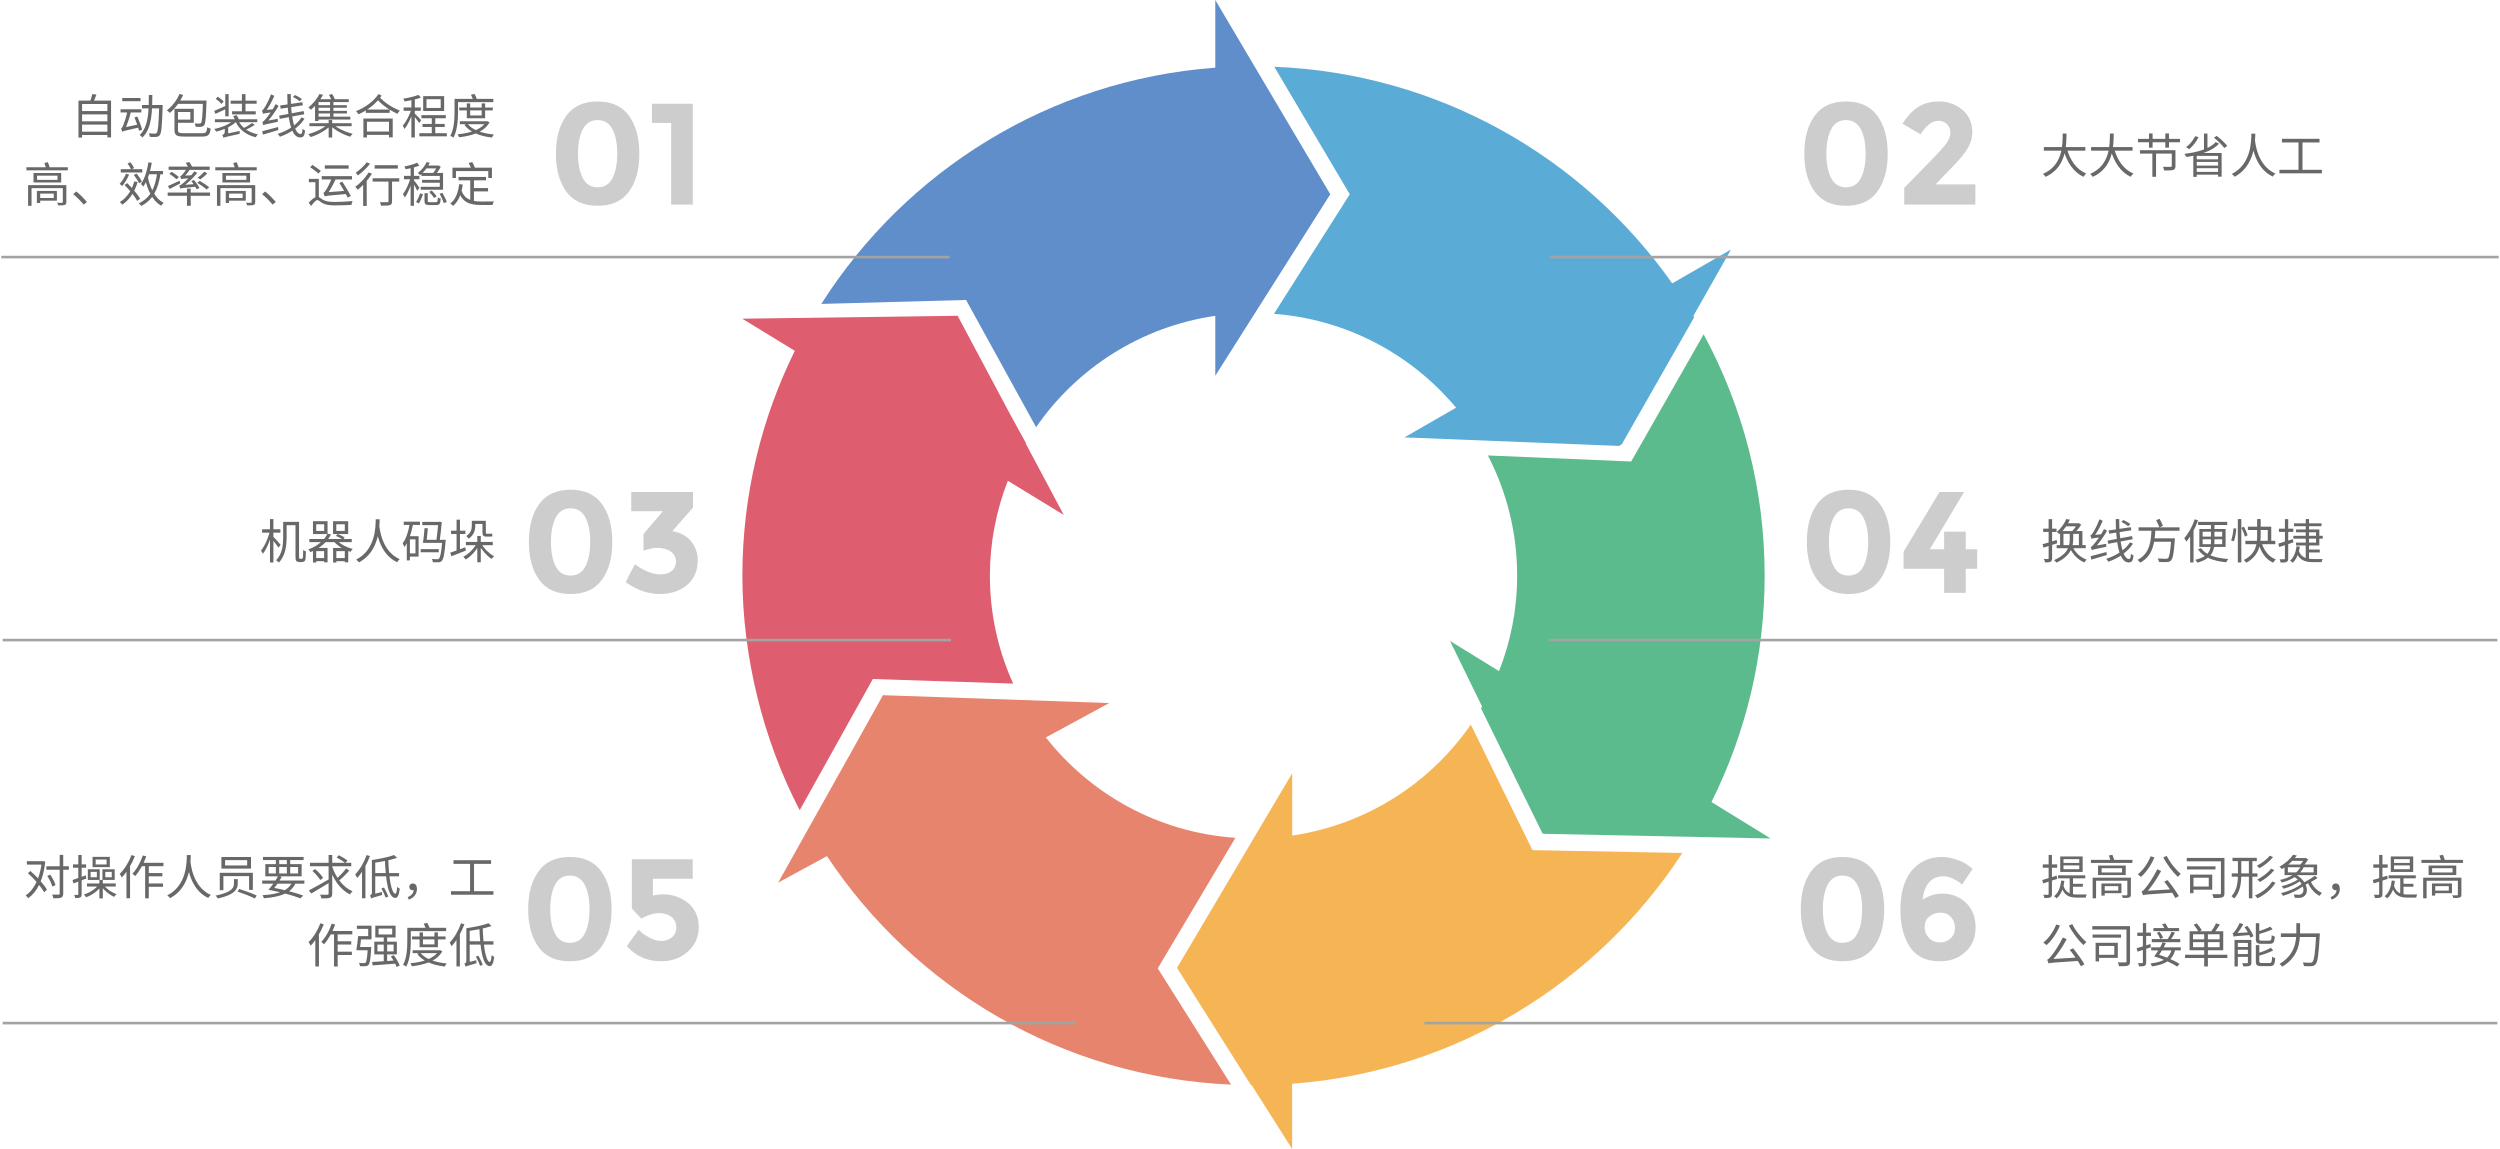 <svg width="953" height="438" viewBox="0 0 953 438" fill="none" xmlns="http://www.w3.org/2000/svg">
<path d="M304.848 308.86L332.718 258.841L386.217 260.586C380.545 248.046 377.347 234.134 377.347 219.478C377.347 206.705 379.798 194.515 384.186 183.278L405.52 196.306L391.002 169.064C391.002 169.064 391.072 168.947 391.095 168.901L385.47 158.688L365.046 120.371L282.953 121.488L302.98 133.725C290.236 159.595 283 188.676 283 219.478C283 250.28 290.913 282.106 304.848 308.86Z" fill="#DE5D6F"/>
<path d="M394.945 162.874C410.444 140.354 434.953 124.511 463.266 120.394V143.239L507.102 74.051L478.205 25.265L463.266 0V25.8C399.987 30.476 345.157 65.28 313.086 115.857L368.266 114.345L394.969 162.874H394.945Z" fill="#5F8ECA"/>
<path d="M485.633 119.628C513.503 121.745 538.175 135.215 555.051 155.408L535.374 166.738L617.42 169.995L617.7 169.507H618.143L645.827 120.93C645.733 120.768 645.617 120.605 645.523 120.419L659.855 95.13L637.447 108.019C603.602 60.001 548.492 27.942 485.75 25.453L514.53 74.053L485.633 119.628Z" fill="#5AACD7"/>
<path d="M649.439 127.418L621.802 175.924L567.183 173.621C574.302 187.37 578.34 202.934 578.34 219.475C578.34 232.317 575.866 244.578 571.431 255.838L552.734 244.322L564.965 269.308C564.825 269.541 564.709 269.796 564.569 270.029L588.027 317.768H588.681L588.727 317.861L674.975 319.629L652.403 305.74C665.358 279.754 672.687 250.464 672.687 219.475C672.687 186.161 664.238 154.824 649.416 127.418H649.439Z" fill="#5BBB8D"/>
<path d="M560.673 276.195C545.197 298.599 520.782 314.372 492.585 318.513V294.76L448.75 368.811L448.68 368.951L476.876 413.665C476.876 413.665 477.063 413.665 477.157 413.665L492.562 438V413.13C554.931 408.477 609.084 374.581 641.318 325.144L584.178 324.074L560.673 276.219V276.195Z" fill="#F6B555"/>
<path d="M470.902 319.373C441.585 317.372 415.745 302.832 398.683 281.103L422.841 268.005L336.64 265.004L336.524 265.19H336.477L326.113 283.802L296.633 336.449L315.236 326.352C348.615 376.697 404.868 410.663 469.268 413.454L441.328 369.136L470.948 319.35L470.902 319.373Z" fill="#E7846D"/>
<path d="M30.834 42.342H41.292V43.602H30.834V42.342ZM30.834 46.248H41.292V47.508H30.834V46.248ZM30.834 50.19H41.292V51.45H30.834V50.19ZM29.916 38.346H42.336V52.368H40.932V39.642H31.284V52.458H29.916V38.346ZM35.19 35.862L36.756 36.06C36.36 37.14 35.892 38.31 35.496 39.084L34.29 38.85C34.614 38.004 35.01 36.744 35.19 35.862ZM54.126 40.038H61.344V41.334H54.126V40.038ZM60.678 40.038H62.01C62.01 40.038 61.992 40.542 61.992 40.722C61.758 48.156 61.542 50.694 60.912 51.486C60.552 51.972 60.192 52.116 59.598 52.188C59.04 52.242 58.068 52.224 57.114 52.17C57.078 51.774 56.934 51.216 56.682 50.838C57.708 50.928 58.644 50.928 59.04 50.928C59.346 50.946 59.544 50.892 59.742 50.676C60.228 50.1 60.48 47.508 60.678 40.344V40.038ZM56.736 36.204H58.068C58.032 42.468 57.942 48.966 54.288 52.422C54.054 52.116 53.586 51.666 53.244 51.45C56.7 48.282 56.718 42.09 56.736 36.204ZM46.602 37.356H53.568V38.58H46.602V37.356ZM45.954 41.658H53.892V42.882H45.954V41.658ZM51.264 44.754L52.362 44.448C53.064 46.05 53.874 48.21 54.198 49.452L53.01 49.866C52.704 48.588 51.93 46.392 51.264 44.754ZM46.602 50.226L46.494 49.092L47.178 48.606L53.082 47.364C53.118 47.724 53.208 48.246 53.262 48.534C47.718 49.776 47.034 49.974 46.602 50.226ZM46.602 50.226C46.53 49.938 46.314 49.308 46.17 48.966C46.458 48.876 46.692 48.408 46.998 47.706C47.268 47.058 48.186 44.466 48.618 42.126L49.932 42.54C49.374 44.952 48.456 47.598 47.538 49.452V49.47C47.538 49.47 46.602 49.938 46.602 50.226ZM68.436 35.79L69.804 36.204C68.598 38.904 66.708 41.424 64.746 43.044C64.494 42.774 63.954 42.288 63.612 42.054C65.592 40.578 67.392 38.256 68.436 35.79ZM67.878 38.31H77.886V39.606H67.248L67.878 38.31ZM77.364 38.31H78.732C78.732 38.31 78.714 38.778 78.714 38.958C78.516 44.97 78.336 47.076 77.832 47.706C77.508 48.138 77.166 48.264 76.68 48.336C76.194 48.372 75.42 48.372 74.574 48.318C74.556 47.94 74.412 47.382 74.214 47.04C74.988 47.112 75.726 47.112 76.032 47.112C76.302 47.112 76.464 47.076 76.626 46.878C77.004 46.41 77.202 44.394 77.364 38.598V38.31ZM66.51 41.478H67.842V49.542C67.842 50.55 68.184 50.784 70.11 50.784C71.028 50.784 75.816 50.784 77.004 50.784C78.534 50.784 78.804 50.388 78.984 48.516C79.326 48.732 79.902 48.948 80.298 49.02C80.01 51.378 79.47 52.062 77.022 52.062C76.32 52.062 70.812 52.062 70.182 52.062C67.356 52.062 66.51 51.576 66.51 49.56V41.478ZM66.96 41.478H73.872V46.824H66.96V45.6H72.558V42.684H66.96V41.478ZM89.064 45.852L90.126 46.32C88.398 48.084 85.248 49.524 82.422 50.172C82.26 49.884 81.918 49.434 81.666 49.164C84.42 48.624 87.498 47.346 89.064 45.852ZM90.828 45.87C92.07 48.606 94.752 50.496 98.298 51.216C98.01 51.486 97.668 51.972 97.506 52.332C93.78 51.45 91.098 49.326 89.676 46.14L90.828 45.87ZM96.102 46.878L97.092 47.598C95.994 48.354 94.482 49.146 93.348 49.65L92.52 48.984C93.654 48.48 95.202 47.544 96.102 46.878ZM81.918 45.456H98.082V46.572H81.918V45.456ZM87.93 38.364H97.83V39.552H87.93V38.364ZM88.47 42.414H97.488V43.602H88.47V42.414ZM85.878 35.88H87.156V44.358H85.878V35.88ZM92.214 35.88H93.582V43.17H92.214V35.88ZM82.206 37.662L83.034 36.87C83.826 37.41 84.816 38.166 85.266 38.724L84.42 39.606C83.97 39.03 83.016 38.202 82.206 37.662ZM81.648 42.27C82.836 41.802 84.546 41.028 86.274 40.254L86.544 41.352C85.014 42.072 83.394 42.828 82.116 43.404L81.648 42.27ZM85.194 52.548L85.14 51.54L85.77 51.09L91.386 49.92C91.35 50.244 91.332 50.766 91.332 51.018C86.184 52.152 85.572 52.314 85.194 52.548ZM85.194 52.548C85.122 52.242 84.906 51.702 84.726 51.45C85.068 51.324 85.68 51.036 85.68 50.298V48.12H86.976V51.396C86.976 51.396 85.194 52.062 85.194 52.548ZM88.884 44.268L90.198 43.89C90.594 44.502 91.026 45.348 91.188 45.906L89.82 46.338C89.676 45.78 89.262 44.898 88.884 44.268ZM100.404 47.724C100.332 47.454 100.134 46.842 99.972 46.482C100.368 46.428 100.782 45.978 101.322 45.294C101.934 44.646 103.824 42.126 105.084 39.66L106.2 40.362C104.778 42.81 103.032 45.258 101.322 47.004V47.04C101.322 47.04 100.404 47.454 100.404 47.724ZM100.404 47.724L100.332 46.644L100.998 46.176L105.894 45.294C105.858 45.636 105.858 46.158 105.894 46.428C101.376 47.346 100.764 47.508 100.404 47.724ZM100.278 43.404C100.224 43.116 99.99 42.468 99.846 42.108C100.17 42.036 100.476 41.604 100.872 41.01C101.268 40.416 102.564 38.094 103.302 35.952L104.562 36.546C103.626 38.742 102.366 41.046 101.106 42.666V42.702C101.106 42.702 100.278 43.116 100.278 43.404ZM100.278 43.404L100.26 42.396L100.908 41.964L104.256 41.64C104.184 41.982 104.166 42.486 104.166 42.738C101.088 43.134 100.584 43.242 100.278 43.404ZM99.954 50.028C101.448 49.668 103.734 49.038 105.966 48.426L106.146 49.56C104.076 50.19 101.898 50.82 100.242 51.324L99.954 50.028ZM106.776 40.218L115.236 38.958L115.47 40.146L107.01 41.442L106.776 40.218ZM106.416 44.088L115.74 42.342L115.974 43.548L106.65 45.312L106.416 44.088ZM109.512 35.862H110.844C110.79 44.286 112.194 51.09 114.552 51.09C115.056 51.09 115.236 50.658 115.308 49.074C115.596 49.362 116.01 49.65 116.316 49.794C116.082 51.81 115.65 52.404 114.408 52.404C110.79 52.404 109.566 44.646 109.512 35.862ZM111.672 36.96L112.446 36.222C113.328 36.618 114.48 37.266 115.056 37.752L114.282 38.598C113.688 38.094 112.572 37.392 111.672 36.96ZM114.966 44.736L116.082 45.258C114.102 48.354 110.628 50.766 106.704 52.134C106.524 51.792 106.164 51.324 105.858 51.018C109.692 49.848 113.13 47.598 114.966 44.736ZM117.954 46.968H134.046V48.102H117.954V46.968ZM121.086 40.11H132.21V41.064H121.086V40.11ZM121.086 42.27H132.264V43.242H121.086V42.27ZM125.82 38.562H127.098V45.024H125.82V38.562ZM125.28 45.744H126.63V52.422H125.28V45.744ZM124.992 47.31L126.036 47.85C124.254 49.722 121.05 51.432 118.404 52.26C118.206 51.9 117.81 51.396 117.504 51.126C120.186 50.442 123.354 48.93 124.992 47.31ZM126.936 47.31C128.556 48.894 131.706 50.334 134.406 51C134.118 51.27 133.74 51.774 133.542 52.116C130.86 51.324 127.674 49.668 125.892 47.85L126.936 47.31ZM121.77 35.862L123.156 36.114C122.112 38.004 120.6 40.128 118.512 41.838C118.296 41.55 117.846 41.154 117.54 40.956C119.52 39.444 120.978 37.446 121.77 35.862ZM125.406 36.186L126.612 35.826C127.044 36.51 127.53 37.446 127.728 38.04L126.432 38.436C126.27 37.842 125.82 36.888 125.406 36.186ZM120.546 44.484H133.542V45.564H120.546V44.484ZM121.428 37.806H132.948V38.904H121.428V46.122H120.096V38.634L120.906 37.806H121.428ZM139.464 41.766H148.554V43.026H139.464V41.766ZM139.14 50.136H148.788V51.414H139.14V50.136ZM138.528 45.186H149.706V52.35H148.284V46.41H139.878V52.404H138.528V45.186ZM144.288 35.844L145.476 36.438C143.478 39.444 140.166 42.036 136.692 43.566C136.458 43.206 136.08 42.702 135.702 42.378C139.14 41.028 142.452 38.634 144.288 35.844ZM144.558 36.888C146.754 39.318 149.4 40.902 152.424 42.18C152.082 42.486 151.686 42.99 151.488 43.404C148.41 41.928 145.8 40.218 143.406 37.482L144.558 36.888ZM164.592 44.376H165.924V51.576H164.592V44.376ZM160.632 43.89H169.938V45.078H160.632V43.89ZM159.858 50.766H170.334V51.972H159.858V50.766ZM161.064 47.238H169.524V48.408H161.064V47.238ZM162.576 37.806V41.136H167.994V37.806H162.576ZM161.316 36.636H169.308V42.306H161.316V36.636ZM156.816 37.374H158.13V52.404H156.816V37.374ZM153.864 40.956H160.398V42.234H153.864V40.956ZM156.888 41.442L157.734 41.802C157.014 44.34 155.574 47.49 154.188 49.164C154.062 48.786 153.738 48.228 153.504 47.922C154.8 46.482 156.24 43.674 156.888 41.442ZM159.48 36.15L160.434 37.194C158.778 37.86 156.258 38.364 154.17 38.652C154.098 38.346 153.918 37.914 153.756 37.608C155.79 37.266 158.166 36.762 159.48 36.15ZM158.076 43.278C158.526 43.674 160.218 45.384 160.578 45.834L159.786 46.896C159.354 46.158 158.004 44.448 157.446 43.818L158.076 43.278ZM175.05 40.992H187.848V42.09H175.05V40.992ZM175.302 46.23H185.598V47.346H175.302V46.23ZM177.948 39.426H179.226V44.016H183.618V39.426H184.932V45.078H177.948V39.426ZM185.238 46.23H185.508L185.76 46.176L186.606 46.644C184.59 50.316 179.892 51.774 174.996 52.332C174.888 52.026 174.654 51.504 174.438 51.198C179.028 50.784 183.564 49.452 185.238 46.428V46.23ZM178.182 47.148C179.964 49.524 183.816 50.856 188.298 51.27C188.01 51.558 187.686 52.098 187.524 52.44C182.934 51.9 179.082 50.406 177.012 47.598L178.182 47.148ZM173.898 37.68H188.064V38.94H173.898V37.68ZM173.268 37.68H174.6V42.576C174.6 45.438 174.384 49.596 172.872 52.44C172.602 52.224 171.99 51.936 171.648 51.828C173.124 49.11 173.268 45.276 173.268 42.576V37.68ZM179.514 36.114L180.864 35.79C181.278 36.528 181.746 37.482 181.908 38.094L180.486 38.49C180.324 37.86 179.91 36.852 179.514 36.114ZM10.062 63.77H25.866V64.94H10.062V63.77ZM14.13 66.956V68.576H21.924V66.956H14.13ZM12.78 65.948H23.328V69.566H12.78V65.948ZM10.71 70.574H24.858V71.726H12.024V78.44H10.71V70.574ZM23.94 70.574H25.29V77.018C25.29 77.666 25.128 77.954 24.624 78.134C24.156 78.296 23.364 78.314 22.212 78.296C22.14 77.99 21.96 77.558 21.78 77.288C22.572 77.324 23.4 77.306 23.616 77.306C23.85 77.288 23.94 77.234 23.94 77.018V70.574ZM16.92 62.132L18.234 61.826C18.54 62.6 18.918 63.608 19.062 64.202L17.694 64.598C17.55 63.968 17.19 62.924 16.92 62.132ZM14.76 72.788H21.69V76.496H14.76V75.488H20.484V73.796H14.76V72.788ZM14.058 72.788H15.318V77.396H14.058V72.788ZM31.914 78.008C30.744 76.586 29.196 75.056 27.918 74.012L29.088 72.986C30.384 74.03 32.004 75.65 33.138 76.964L31.914 78.008ZM46.026 64.508H54.234V65.732H46.026V64.508ZM48.042 66.2L49.212 66.56C48.546 68.108 47.52 69.818 46.584 70.916C46.386 70.718 45.9 70.286 45.612 70.088C46.548 69.08 47.466 67.604 48.042 66.2ZM51.192 69.134L52.47 69.368C51.354 73.202 49.392 76.136 46.638 78.008C46.44 77.756 45.972 77.252 45.684 77.018C48.384 75.362 50.238 72.608 51.192 69.134ZM51.012 66.686L52.02 66.146C52.83 67.1 53.73 68.396 54.072 69.26L53.01 69.872C52.668 69.008 51.804 67.676 51.012 66.686ZM47.466 70.52L48.474 69.8C50.328 71.6 52.488 74.066 53.424 75.74L52.326 76.604C51.444 74.912 49.338 72.356 47.466 70.52ZM56.178 65.174H62.154V66.434H56.178V65.174ZM56.592 61.862L57.87 62.06C57.24 65.606 56.196 68.936 54.63 71.132C54.45 70.88 53.982 70.358 53.712 70.124C55.17 68.144 56.07 65.066 56.592 61.862ZM59.904 65.966L61.2 66.128C60.282 72.338 58.284 76.19 53.838 78.512C53.676 78.242 53.208 77.738 52.92 77.486C57.276 75.452 59.112 71.78 59.904 65.966ZM56.358 67.496C57.258 71.87 59.22 75.704 62.388 77.342C62.082 77.612 61.65 78.098 61.434 78.44C58.158 76.514 56.232 72.554 55.206 67.766L56.358 67.496ZM48.618 62.312L49.734 61.862C50.292 62.546 50.868 63.464 51.138 64.076L49.95 64.598C49.698 63.968 49.14 63.014 48.618 62.312ZM71.28 71.888H72.702V78.44H71.28V71.888ZM63.918 73.382H80.082V74.642H63.918V73.382ZM64.278 63.518H79.938V64.742H64.278V63.518ZM77.904 65.426L79.038 66.11C78.228 66.956 77.184 67.82 76.338 68.396L75.348 67.748C76.158 67.154 77.292 66.146 77.904 65.426ZM72.918 69.044L73.908 68.612C74.736 69.548 75.636 70.826 76.014 71.672L74.934 72.14C74.592 71.312 73.728 69.98 72.918 69.044ZM64.008 70.934C65.124 70.466 66.816 69.674 68.454 68.9L68.724 69.908C67.338 70.664 65.88 71.438 64.674 72.032L64.008 70.934ZM64.53 66.236L65.448 65.498C66.402 66.056 67.608 66.92 68.22 67.514L67.248 68.342C66.69 67.748 65.502 66.83 64.53 66.236ZM75.168 69.674L76.14 68.936C77.346 69.638 78.93 70.682 79.74 71.42L78.732 72.23C77.976 71.51 76.428 70.412 75.168 69.674ZM69.084 68.306C69.012 68.054 68.832 67.478 68.688 67.172C68.94 67.118 69.21 66.902 69.498 66.578C69.786 66.272 70.794 65.03 71.406 63.842L72.576 64.31C71.784 65.588 70.776 66.83 69.858 67.658V67.694C69.858 67.694 69.084 68.036 69.084 68.306ZM69.084 68.306L69.066 67.37L69.732 66.992L73.242 66.776C73.152 67.1 73.044 67.586 73.008 67.874C69.894 68.09 69.372 68.18 69.084 68.306ZM68.724 71.906C68.652 71.654 68.472 71.06 68.328 70.736C68.742 70.682 69.21 70.322 69.804 69.818C70.488 69.296 72.63 67.298 74.124 65.3L75.204 65.93C73.458 68 71.46 69.926 69.534 71.276V71.312C69.534 71.312 68.724 71.654 68.724 71.906ZM68.724 71.906L68.688 70.97L69.39 70.556L74.898 70.106C74.862 70.43 74.844 70.898 74.88 71.15C69.75 71.636 69.12 71.744 68.724 71.906ZM70.812 62.096L72.144 61.754C72.594 62.366 73.08 63.176 73.314 63.716L71.946 64.148C71.748 63.59 71.244 62.726 70.812 62.096ZM82.062 63.77H97.866V64.94H82.062V63.77ZM86.13 66.956V68.576H93.924V66.956H86.13ZM84.78 65.948H95.328V69.566H84.78V65.948ZM82.71 70.574H96.858V71.726H84.024V78.44H82.71V70.574ZM95.94 70.574H97.29V77.018C97.29 77.666 97.128 77.954 96.624 78.134C96.156 78.296 95.364 78.314 94.212 78.296C94.14 77.99 93.96 77.558 93.78 77.288C94.572 77.324 95.4 77.306 95.616 77.306C95.85 77.288 95.94 77.234 95.94 77.018V70.574ZM88.92 62.132L90.234 61.826C90.54 62.6 90.918 63.608 91.062 64.202L89.694 64.598C89.55 63.968 89.19 62.924 88.92 62.132ZM86.76 72.788H93.69V76.496H86.76V75.488H92.484V73.796H86.76V72.788ZM86.058 72.788H87.318V77.396H86.058V72.788ZM103.914 78.008C102.744 76.586 101.196 75.056 99.918 74.012L101.088 72.986C102.384 74.03 104.004 75.65 105.138 76.964L103.914 78.008ZM123.822 63.014H132.894V64.292H123.822V63.014ZM122.634 67.136H134.172V68.414H122.634V67.136ZM129.366 69.746L130.5 69.242C131.598 70.988 133.038 73.346 133.74 74.696L132.534 75.344C131.886 73.94 130.482 71.528 129.366 69.746ZM121.536 68.18V75.614H120.222V69.458H117.738V68.18H121.536ZM118.224 63.716L119.106 62.852C120.15 63.554 121.59 64.526 122.328 65.156L121.41 66.146C120.69 65.516 119.268 64.454 118.224 63.716ZM121.014 75.002C121.59 75.002 122.022 75.47 123.03 76.1C124.254 76.856 125.766 76.982 127.782 76.982C129.816 76.982 132.552 76.838 134.406 76.622C134.226 77.018 134.01 77.702 133.974 78.116C132.75 78.188 129.69 78.296 127.728 78.296C125.514 78.296 124.02 78.08 122.742 77.306C122.04 76.856 121.392 76.262 120.996 76.262C120.384 76.262 119.502 77.324 118.602 78.512L117.666 77.27C118.854 75.956 120.078 75.002 121.014 75.002ZM123.75 74.858C123.678 74.57 123.444 73.868 123.264 73.508C123.588 73.436 123.876 73.04 124.254 72.464C124.614 71.924 125.82 69.782 126.504 67.784L127.962 68.234C127.062 70.34 125.82 72.59 124.65 74.084V74.12C124.65 74.12 123.75 74.57 123.75 74.858ZM123.75 74.858L123.714 73.778L124.56 73.292L132.372 72.698C132.426 73.076 132.57 73.598 132.642 73.886C125.136 74.57 124.308 74.642 123.75 74.858ZM142.83 62.978H151.668V64.274H142.83V62.978ZM148.086 68.342H149.454V76.712C149.454 77.558 149.256 77.972 148.644 78.188C148.032 78.386 147.006 78.404 145.242 78.404C145.188 78.026 145.008 77.468 144.81 77.072C146.088 77.108 147.294 77.108 147.618 77.09C147.978 77.072 148.086 77 148.086 76.694V68.342ZM142.038 67.946H152.19V69.224H142.038V67.946ZM138.438 69.332L139.626 68.162L139.788 68.234V78.494H138.438V69.332ZM140.526 65.732L141.804 66.218C140.4 68.504 138.276 70.826 136.386 72.338C136.188 72.068 135.72 71.474 135.432 71.222C137.304 69.89 139.284 67.802 140.526 65.732ZM139.788 61.88L141.084 62.402C139.878 63.986 138.024 65.732 136.422 66.884C136.224 66.596 135.864 66.074 135.63 65.804C137.124 64.796 138.87 63.176 139.788 61.88ZM160.632 65.93H168.894V72.338H160.38V71.204H167.652V67.064H160.632V65.93ZM162.144 63.104H167.094V64.202H162.144V63.104ZM160.884 68.576H168.138V69.656H160.884V68.576ZM162.612 61.808L163.854 62.024C163.098 63.662 161.892 65.39 160.074 66.776C159.912 66.488 159.534 66.074 159.264 65.894C160.92 64.724 162.036 63.122 162.612 61.808ZM166.716 63.104H166.986L167.184 63.05L168.012 63.59C167.454 64.688 166.536 66.002 165.816 66.83C165.582 66.632 165.168 66.38 164.88 66.236C165.564 65.48 166.356 64.202 166.716 63.338V63.104ZM161.82 73.652H163.062V76.586C163.062 77 163.17 77.072 163.854 77.072C164.16 77.072 165.744 77.072 166.158 77.072C166.734 77.072 166.842 76.856 166.896 75.272C167.166 75.47 167.67 75.65 168.012 75.722C167.868 77.684 167.526 78.17 166.284 78.17C165.978 78.17 164.034 78.17 163.728 78.17C162.198 78.17 161.82 77.828 161.82 76.604V73.652ZM163.602 73.148L164.574 72.626C165.24 73.292 166.068 74.246 166.464 74.84L165.474 75.47C165.096 74.84 164.286 73.868 163.602 73.148ZM167.58 73.85L168.642 73.508C169.272 74.606 170.01 76.082 170.316 77L169.182 77.414C168.894 76.496 168.192 74.966 167.58 73.85ZM160.218 73.652L161.262 74.12C160.848 75.128 160.272 76.604 159.696 77.576L158.616 76.982C159.21 76.082 159.84 74.642 160.218 73.652ZM156.528 63.284H157.788V78.458H156.528V63.284ZM153.99 67.046H159.876V68.324H153.99V67.046ZM156.564 67.532L157.428 67.874C156.798 70.412 155.556 73.634 154.314 75.308C154.17 74.93 153.828 74.354 153.594 74.012C154.746 72.536 156.006 69.728 156.564 67.532ZM158.976 62.024L159.858 63.122C158.418 63.752 156.33 64.22 154.584 64.508C154.53 64.22 154.35 63.752 154.188 63.446C155.898 63.122 157.842 62.6 158.976 62.024ZM157.716 68.63C158.13 69.062 159.588 71.096 159.912 71.6L159.048 72.716C158.688 71.888 157.554 69.872 157.086 69.188L157.716 68.63ZM174.798 67.442H185.292V68.738H174.798V67.442ZM179.982 71.69H186.048V72.968H179.982V71.69ZM179.262 68.054H180.666V77.162L179.262 76.982V68.054ZM175.032 70.196L176.4 70.34C175.896 73.976 174.78 76.712 172.746 78.494C172.53 78.26 171.972 77.81 171.648 77.594C173.664 76.046 174.636 73.472 175.032 70.196ZM175.878 72.5C177.156 76.172 179.964 76.802 183.618 76.82C184.284 76.82 187.398 76.82 188.28 76.784C188.064 77.126 187.83 77.756 187.758 78.152H183.546C179.262 78.152 176.328 77.324 174.78 72.932L175.878 72.5ZM172.476 63.914H187.524V67.856H186.138V65.21H173.808V67.856H172.476V63.914ZM178.65 62.15L179.982 61.772C180.414 62.456 180.882 63.374 181.062 63.986L179.658 64.418C179.496 63.824 179.082 62.87 178.65 62.15Z" fill="#686868"/>
<path d="M220.339 58.585C220.339 62.435 220.944 65.57 222.154 67.88C223.364 70.245 225.234 71.4 227.819 71.4C230.349 71.4 232.274 70.245 233.484 67.88C234.694 65.57 235.299 62.435 235.299 58.585C235.299 54.735 234.694 51.655 233.484 49.29C232.274 46.98 230.349 45.77 227.819 45.77C225.234 45.77 223.364 46.98 222.154 49.29C220.944 51.655 220.339 54.735 220.339 58.585ZM215.884 73.05C213.244 69.42 211.924 64.635 211.924 58.585C211.924 52.535 213.244 47.75 215.884 44.12C218.524 40.49 222.484 38.675 227.819 38.675C233.099 38.675 237.114 40.49 239.754 44.12C242.394 47.75 243.714 52.535 243.714 58.585C243.714 64.635 242.394 69.42 239.754 73.05C237.114 76.68 233.099 78.44 227.819 78.44C222.484 78.44 218.524 76.68 215.884 73.05ZM248.522 39.555H264.087V78H255.837V46.87H248.522V39.555Z" fill="#CDCDCD"/>
<path d="M210.026 206.585C210.026 210.435 210.631 213.57 211.841 215.88C213.051 218.245 214.921 219.4 217.506 219.4C220.036 219.4 221.961 218.245 223.171 215.88C224.381 213.57 224.986 210.435 224.986 206.585C224.986 202.735 224.381 199.655 223.171 197.29C221.961 194.98 220.036 193.77 217.506 193.77C214.921 193.77 213.051 194.98 211.841 197.29C210.631 199.655 210.026 202.735 210.026 206.585ZM205.571 221.05C202.931 217.42 201.611 212.635 201.611 206.585C201.611 200.535 202.931 195.75 205.571 192.12C208.211 188.49 212.171 186.675 217.506 186.675C222.786 186.675 226.801 188.49 229.441 192.12C232.081 195.75 233.401 200.535 233.401 206.585C233.401 212.635 232.081 217.42 229.441 221.05C226.801 224.68 222.786 226.44 217.506 226.44C212.171 226.44 208.211 224.68 205.571 221.05ZM240.63 194.87V187.555H264.17V193.495L256.305 202.46C259.385 203.01 261.75 204.275 263.455 206.365C265.105 208.455 265.985 210.82 265.985 213.515C265.985 217.585 264.61 220.72 261.86 223.03C259.11 225.34 255.645 226.44 251.41 226.44C247.12 226.44 242.83 224.955 238.485 221.93L242.005 215.11C245.635 217.695 248.88 218.96 251.74 218.96C253.445 218.96 254.875 218.575 255.975 217.695C257.075 216.87 257.68 215.66 257.68 214.065C257.68 212.47 257.02 211.205 255.755 210.27C254.435 209.335 252.675 208.84 250.42 208.84C249.21 208.84 247.505 209.225 245.305 209.885V203.56L252.675 194.87H240.63Z" fill="#CDCDCD"/>
<path d="M209.758 346.585C209.758 350.435 210.363 353.57 211.573 355.88C212.783 358.245 214.653 359.4 217.238 359.4C219.768 359.4 221.693 358.245 222.903 355.88C224.113 353.57 224.718 350.435 224.718 346.585C224.718 342.735 224.113 339.655 222.903 337.29C221.693 334.98 219.768 333.77 217.238 333.77C214.653 333.77 212.783 334.98 211.573 337.29C210.363 339.655 209.758 342.735 209.758 346.585ZM205.303 361.05C202.663 357.42 201.343 352.635 201.343 346.585C201.343 340.535 202.663 335.75 205.303 332.12C207.943 328.49 211.903 326.675 217.238 326.675C222.518 326.675 226.533 328.49 229.173 332.12C231.813 335.75 233.133 340.535 233.133 346.585C233.133 352.635 231.813 357.42 229.173 361.05C226.533 364.68 222.518 366.44 217.238 366.44C211.903 366.44 207.943 364.68 205.303 361.05ZM264.066 327.555V334.98H248.886V341.415C249.986 341.085 251.306 340.92 252.791 340.92C256.476 340.92 259.666 342.075 262.361 344.275C265.001 346.53 266.376 349.555 266.376 353.35C266.376 357.145 264.946 360.28 262.196 362.755C259.446 365.23 256.036 366.44 251.966 366.44C246.741 366.44 242.396 364.515 238.931 360.665L243.441 354.395C243.771 354.725 244.211 355.165 244.761 355.605C245.311 356.1 246.301 356.76 247.786 357.53C249.216 358.3 250.701 358.685 252.186 358.685C253.616 358.685 254.936 358.245 256.091 357.365C257.191 356.485 257.796 355.22 257.796 353.46C257.796 351.755 257.136 350.435 255.926 349.5C254.716 348.565 253.121 348.07 251.196 348.07C249.216 348.07 246.961 348.785 244.431 350.16L240.856 346.31V327.555H264.066Z" fill="#CDCDCD"/>
<path d="M696.221 58.585C696.221 62.435 696.826 65.57 698.036 67.88C699.246 70.245 701.116 71.4 703.701 71.4C706.231 71.4 708.156 70.245 709.366 67.88C710.576 65.57 711.181 62.435 711.181 58.585C711.181 54.735 710.576 51.655 709.366 49.29C708.156 46.98 706.231 45.77 703.701 45.77C701.116 45.77 699.246 46.98 698.036 49.29C696.826 51.655 696.221 54.735 696.221 58.585ZM691.766 73.05C689.126 69.42 687.806 64.635 687.806 58.585C687.806 52.535 689.126 47.75 691.766 44.12C694.406 40.49 698.366 38.675 703.701 38.675C708.981 38.675 712.996 40.49 715.636 44.12C718.276 47.75 719.596 52.535 719.596 58.585C719.596 64.635 718.276 69.42 715.636 73.05C712.996 76.68 708.981 78.44 703.701 78.44C698.366 78.44 694.406 76.68 691.766 73.05ZM742.004 54.57C742.994 53.195 743.489 51.875 743.489 50.555C743.489 49.29 743.049 48.245 742.224 47.365C741.344 46.485 740.299 46.045 738.979 46.045C736.559 46.045 734.249 47.805 732.104 51.215L725.229 47.145C726.989 44.395 728.969 42.25 731.114 40.82C733.259 39.39 736.009 38.675 739.309 38.675C742.609 38.675 745.524 39.775 748.054 41.865C750.584 43.955 751.849 46.815 751.849 50.445C751.849 52.425 751.299 54.35 750.309 56.165C749.319 57.98 747.449 60.29 744.754 63.095L737.824 70.3H753.004V78H725.889V71.62L737.164 60.07C739.419 57.76 741.014 55.945 742.004 54.57Z" fill="#CDCDCD"/>
<path d="M697.187 206.585C697.187 210.435 697.792 213.57 699.002 215.88C700.212 218.245 702.082 219.4 704.667 219.4C707.197 219.4 709.122 218.245 710.332 215.88C711.542 213.57 712.147 210.435 712.147 206.585C712.147 202.735 711.542 199.655 710.332 197.29C709.122 194.98 707.197 193.77 704.667 193.77C702.082 193.77 700.212 194.98 699.002 197.29C697.792 199.655 697.187 202.735 697.187 206.585ZM692.732 221.05C690.092 217.42 688.772 212.635 688.772 206.585C688.772 200.535 690.092 195.75 692.732 192.12C695.372 188.49 699.332 186.675 704.667 186.675C709.947 186.675 713.962 188.49 716.602 192.12C719.242 195.75 720.562 200.535 720.562 206.585C720.562 212.635 719.242 217.42 716.602 221.05C713.962 224.68 709.947 226.44 704.667 226.44C699.332 226.44 695.372 224.68 692.732 221.05ZM741.101 209.39V202.68H749.351V209.39H753.696V216.815H749.351V226H741.101V216.815H725.646V210.27L739.341 187.555H748.691L735.656 209.39H741.101Z" fill="#CDCDCD"/>
<path d="M694.878 346.585C694.878 350.435 695.483 353.57 696.693 355.88C697.903 358.245 699.773 359.4 702.358 359.4C704.888 359.4 706.813 358.245 708.023 355.88C709.233 353.57 709.838 350.435 709.838 346.585C709.838 342.735 709.233 339.655 708.023 337.29C706.813 334.98 704.888 333.77 702.358 333.77C699.773 333.77 697.903 334.98 696.693 337.29C695.483 339.655 694.878 342.735 694.878 346.585ZM690.423 361.05C687.783 357.42 686.463 352.635 686.463 346.585C686.463 340.535 687.783 335.75 690.423 332.12C693.063 328.49 697.023 326.675 702.358 326.675C707.638 326.675 711.653 328.49 714.293 332.12C716.933 335.75 718.253 340.535 718.253 346.585C718.253 352.635 716.933 357.42 714.293 361.05C711.653 364.68 707.638 366.44 702.358 366.44C697.023 366.44 693.063 364.68 690.423 361.05ZM740.826 334.045C738.406 334.045 736.591 334.87 735.271 336.465C733.951 338.06 733.181 340.205 732.906 342.955C735.271 341.415 737.801 340.645 740.496 340.645C744.071 340.645 747.041 341.855 749.461 344.165C751.881 346.53 753.091 349.665 753.091 353.57C753.091 357.475 751.771 360.61 749.186 362.92C746.601 365.285 743.356 366.44 739.451 366.44C736.701 366.44 734.336 365.945 732.356 364.9C730.376 363.855 728.836 362.37 727.736 360.5C725.536 356.87 724.436 352.36 724.436 346.86C724.436 343.34 724.821 340.26 725.701 337.62C726.581 334.98 727.736 332.835 729.276 331.295C732.191 328.215 735.821 326.675 740.166 326.675C741.926 326.675 743.631 326.95 745.281 327.5C746.931 328.05 748.196 328.545 749.076 329.095C749.956 329.645 750.891 330.36 751.991 331.185L747.921 337.235C747.701 337.015 747.371 336.74 746.931 336.355C746.491 336.025 745.666 335.53 744.456 334.925C743.191 334.375 741.981 334.045 740.826 334.045ZM735.381 349.445C734.226 350.435 733.676 351.755 733.676 353.35C733.676 355 734.226 356.375 735.326 357.53C736.426 358.685 737.801 359.235 739.451 359.235C741.101 359.235 742.476 358.74 743.576 357.695C744.676 356.705 745.226 355.385 745.226 353.735C745.226 352.085 744.731 350.71 743.741 349.61C742.751 348.51 741.376 347.905 739.671 347.905C737.966 347.905 736.536 348.455 735.381 349.445Z" fill="#CDCDCD"/>
<path d="M779.116 56.064H794.938V57.432H779.116V56.064ZM787.882 56.604C789.052 60.96 791.5 64.596 795.244 66.144C794.902 66.45 794.452 67.026 794.218 67.404C790.33 65.568 787.882 61.77 786.532 56.928L787.882 56.604ZM786.298 50.898H787.756C787.684 55.614 787.648 63.822 779.782 67.422C779.566 67.062 779.134 66.576 778.756 66.306C786.406 62.976 786.262 55.218 786.298 50.898ZM797.116 56.064H812.938V57.432H797.116V56.064ZM805.882 56.604C807.052 60.96 809.5 64.596 813.244 66.144C812.902 66.45 812.452 67.026 812.218 67.404C808.33 65.568 805.882 61.77 804.532 56.928L805.882 56.604ZM804.298 50.898H805.756C805.684 55.614 805.648 63.822 797.782 67.422C797.566 67.062 797.134 66.576 796.756 66.306C804.406 62.976 804.262 55.218 804.298 50.898ZM827.878 57.252H829.282V63.264C829.282 64.092 829.102 64.542 828.436 64.758C827.788 64.992 826.672 64.992 824.962 64.992C824.908 64.56 824.71 63.984 824.53 63.57C825.862 63.624 827.086 63.624 827.428 63.588C827.788 63.588 827.878 63.498 827.878 63.246V57.252ZM820.48 58.062H821.884V67.404H820.48V58.062ZM815.746 57.252H828.472V58.548H815.746V57.252ZM814.99 52.932H831.01V54.228H814.99V52.932ZM819.202 50.88H820.57V56.28H819.202V50.88ZM825.412 50.88H826.816V56.28H825.412V50.88ZM844.618 54.156L845.896 54.75C843.322 57.684 838.282 59.088 833.494 59.844C833.332 59.538 832.9 58.944 832.648 58.656C837.508 58.08 842.386 56.748 844.618 54.156ZM836.086 58.332H846.886V67.35H845.536V59.412H837.4V67.422H836.086V58.332ZM836.878 60.744H846.022V61.734H836.878V60.744ZM836.878 63.12H846.022V64.11H836.878V63.12ZM836.878 65.514H846.022V66.576H836.878V65.514ZM836.77 51.924L838.102 52.266C837.238 54.066 835.834 55.776 834.502 56.874C834.25 56.658 833.674 56.28 833.35 56.1C834.736 55.074 836.032 53.526 836.77 51.924ZM843.952 52.464L845.014 51.798C846.472 52.914 848.218 54.516 849.028 55.65L847.894 56.424C847.12 55.308 845.41 53.634 843.952 52.464ZM840.154 50.898H841.486V56.892H840.154V50.898ZM858.226 50.952H859.72C859.648 54.138 859.504 63.282 851.854 67.386C851.62 67.026 851.17 66.612 850.756 66.324C858.262 62.526 858.154 53.724 858.226 50.952ZM859.558 53.166C859.72 54.462 860.458 63.084 867.37 66.162C866.974 66.468 866.578 66.936 866.38 67.314C859.252 63.984 858.514 54.876 858.262 53.31L859.558 53.166ZM869.872 52.914H884.2V54.318H869.872V52.914ZM868.918 64.722H885.1V66.072H868.918V64.722ZM876.19 53.616H877.702V65.28H876.19V53.616Z" fill="#686868"/>
<path d="M10.242 328.292H16.38V329.588H10.242V328.292ZM15.93 328.292H16.164L16.398 328.238L17.262 328.49C16.506 335.492 14.148 339.974 10.746 342.404C10.548 342.08 10.116 341.576 9.792 341.324C12.924 339.272 15.246 334.79 15.93 328.616V328.292ZM10.638 332.846L11.574 332.018C14.004 334.124 16.758 337.076 17.892 339.146L16.83 340.136C15.714 338.066 13.05 335.006 10.638 332.846ZM17.676 330.218H26.244V331.532H17.676V330.218ZM22.752 325.88H24.102V340.622C24.102 341.522 23.868 341.918 23.328 342.17C22.788 342.404 21.87 342.44 20.322 342.44C20.268 342.062 20.07 341.432 19.872 341.018C21.006 341.054 22.014 341.054 22.32 341.036C22.626 341.018 22.752 340.928 22.752 340.604V325.88ZM18.018 333.926L19.134 333.404C19.998 334.646 20.862 336.302 21.15 337.4L19.962 337.976C19.692 336.896 18.882 335.186 18.018 333.926ZM27.648 335.456C28.926 335.06 30.834 334.358 32.706 333.674L32.922 334.88C31.212 335.546 29.412 336.248 28.008 336.77L27.648 335.456ZM27.828 329.516H32.814V330.776H27.828V329.516ZM29.844 325.898H31.122V340.856C31.122 341.54 30.978 341.9 30.582 342.098C30.186 342.314 29.61 342.35 28.674 342.35C28.62 342.026 28.458 341.486 28.296 341.126C28.908 341.144 29.43 341.144 29.592 341.144C29.79 341.144 29.844 341.072 29.844 340.874V325.898ZM36.468 327.644V329.534H40.626V327.644H36.468ZM35.28 326.636H41.868V330.56H35.28V326.636ZM34.542 332.36V334.412H36.918V332.36H34.542ZM33.48 331.37H38.016V335.42H33.48V331.37ZM40.14 332.36V334.412H42.588V332.36H40.14ZM39.042 331.37H43.722V335.42H39.042V331.37ZM33.156 336.788H44.118V337.94H33.156V336.788ZM37.89 335.438H39.186V342.476H37.89V335.438ZM37.602 337.274L38.664 337.706C37.404 339.578 35.046 341.234 32.832 342.044C32.634 341.72 32.256 341.234 31.968 341C34.146 340.316 36.432 338.876 37.602 337.274ZM39.582 337.418C40.59 338.84 42.588 340.226 44.406 340.856C44.118 341.09 43.722 341.558 43.524 341.882C41.706 341.108 39.708 339.47 38.592 337.814L39.582 337.418ZM53.766 328.904H62.298V330.2H53.136L53.766 328.904ZM56.016 332.81H61.884V334.052H56.016V332.81ZM55.998 336.77H62.136V338.048H55.998V336.77ZM55.332 329.318H56.718V342.44H55.332V329.318ZM54.45 326.096L55.764 326.438C54.738 329.3 53.172 332.126 51.516 333.98C51.318 333.746 50.778 333.26 50.472 333.044C52.11 331.37 53.568 328.742 54.45 326.096ZM50.13 325.952L51.426 326.366C50.238 329.408 48.384 332.486 46.422 334.502C46.296 334.178 45.882 333.458 45.63 333.134C47.43 331.388 49.104 328.688 50.13 325.952ZM48.204 330.596L49.536 329.246L49.572 329.264V342.422H48.204V330.596ZM71.226 325.952H72.72C72.648 329.138 72.504 338.282 64.854 342.386C64.62 342.026 64.17 341.612 63.756 341.324C71.262 337.526 71.154 328.724 71.226 325.952ZM72.558 328.166C72.72 329.462 73.458 338.084 80.37 341.162C79.974 341.468 79.578 341.936 79.38 342.314C72.252 338.984 71.514 329.876 71.262 328.31L72.558 328.166ZM85.806 327.878V329.912H94.212V327.878H85.806ZM84.402 326.69H95.688V331.1H84.402V326.69ZM89.19 335.114H90.63V336.806C90.63 338.696 89.802 341.018 83.052 342.512C82.89 342.224 82.494 341.684 82.17 341.396C88.668 340.136 89.19 338.21 89.19 336.77V335.114ZM90.522 339.848L91.188 338.858C93.33 339.542 96.282 340.622 97.848 341.378L97.164 342.512C95.67 341.756 92.718 340.586 90.522 339.848ZM83.772 332.72H96.39V339.218H94.95V333.98H85.158V339.344H83.772V332.72ZM99.954 335.654H116.028V336.842H99.954V335.654ZM100.242 326.672H115.74V327.86H100.242V326.672ZM111.456 336.122L112.734 336.5C111.078 340.388 107.208 341.882 100.602 342.422C100.494 342.044 100.278 341.558 100.062 341.252C106.362 340.874 109.944 339.542 111.456 336.122ZM102.348 339.182L103.302 338.228C107.91 339.056 112.698 340.298 115.614 341.396L114.48 342.458C111.744 341.342 107.172 340.1 102.348 339.182ZM105.156 327.122H106.434V333.404H105.156V327.122ZM109.35 327.122H110.628V333.404H109.35V327.122ZM102.402 330.506V332.954H113.634V330.506H102.402ZM101.142 329.408H114.984V334.07H101.142V329.408ZM102.348 339.182C103.572 337.814 105.138 335.672 106.002 333.926L107.37 334.268C106.488 335.978 104.994 338.03 103.95 339.2L102.348 339.182ZM118.152 328.904H133.902V330.218H118.152V328.904ZM126.54 330.074C127.89 334.322 130.662 338.174 134.388 339.758C134.064 340.046 133.632 340.568 133.398 340.946C129.618 339.11 126.954 335.06 125.478 330.398L126.54 330.074ZM131.958 331.046L133.128 331.874C131.94 333.242 130.302 334.862 129.042 335.87L128.088 335.132C129.312 334.106 131.004 332.36 131.958 331.046ZM128.322 326.852L129.132 326.006C130.266 326.564 131.706 327.428 132.462 328.04L131.598 329.012C130.896 328.364 129.456 327.446 128.322 326.852ZM119.088 332L120.132 331.298C121.266 332.27 122.598 333.674 123.174 334.646L122.076 335.456C121.518 334.466 120.24 333.026 119.088 332ZM125.262 325.934H126.648V340.622C126.648 341.576 126.396 341.99 125.802 342.206C125.19 342.458 124.11 342.476 122.526 342.476C122.454 342.098 122.238 341.468 122.022 341.054C123.282 341.09 124.452 341.09 124.812 341.072C125.136 341.054 125.262 340.964 125.262 340.622V325.934ZM117.756 339.416C119.664 338.426 122.814 336.662 125.64 335.042L126.036 336.176C123.48 337.76 120.672 339.434 118.62 340.622L117.756 339.416ZM139.752 325.952L141.03 326.33C139.878 329.444 138.078 332.612 136.152 334.7C136.008 334.376 135.63 333.656 135.396 333.332C137.142 331.55 138.78 328.76 139.752 325.952ZM138.006 330.596L139.284 329.318L139.302 329.336V342.422H138.006V330.596ZM142.668 332.81H152.118V334.07H142.668V332.81ZM150.228 325.934L151.362 327.014C148.896 327.86 145.332 328.544 142.2 328.958C142.128 328.634 141.93 328.13 141.768 327.842C144.81 327.392 148.266 326.69 150.228 325.934ZM146.736 327.626H148.014C148.212 334.682 149.22 340.622 150.714 340.694C151.056 340.694 151.272 339.758 151.416 338.084C151.65 338.354 152.154 338.66 152.406 338.768C152.046 341.522 151.416 342.296 150.714 342.296C147.978 342.242 147.024 335.78 146.736 327.626ZM141.516 342.512L141.426 341.414L142.002 340.928L145.584 340.028C145.566 340.37 145.584 340.892 145.62 341.18C142.326 342.116 141.84 342.314 141.516 342.512ZM141.516 342.512C141.444 342.206 141.21 341.666 141.012 341.378C141.318 341.252 141.768 340.982 141.768 340.298V327.86L143.046 328.22V341.396C143.046 341.396 141.516 342.08 141.516 342.512ZM145.386 338.66L146.376 338.336C147.006 339.434 147.726 340.892 148.032 341.774L146.988 342.17C146.718 341.252 145.998 339.776 145.386 338.66ZM155.826 342.926L155.412 341.99C156.888 341.378 157.698 340.46 157.698 339.11L157.356 337.58L158.328 338.948C158.076 339.272 157.716 339.362 157.374 339.362C156.636 339.362 156.024 338.93 156.024 338.066C156.024 337.22 156.672 336.77 157.392 336.77C158.4 336.77 158.94 337.598 158.94 338.858C158.94 340.802 157.716 342.278 155.826 342.926ZM172.872 327.914H187.2V329.318H172.872V327.914ZM171.918 339.722H188.1V341.072H171.918V339.722ZM179.19 328.616H180.702V340.28H179.19V328.616ZM125.766 354.904H134.298V356.2H125.136L125.766 354.904ZM128.016 358.81H133.884V360.052H128.016V358.81ZM127.998 362.77H134.136V364.048H127.998V362.77ZM127.332 355.318H128.718V368.44H127.332V355.318ZM126.45 352.096L127.764 352.438C126.738 355.3 125.172 358.126 123.516 359.98C123.318 359.746 122.778 359.26 122.472 359.044C124.11 357.37 125.568 354.742 126.45 352.096ZM122.13 351.952L123.426 352.366C122.238 355.408 120.384 358.486 118.422 360.502C118.296 360.178 117.882 359.458 117.63 359.134C119.43 357.388 121.104 354.688 122.13 351.952ZM120.204 356.596L121.536 355.246L121.572 355.264V368.422H120.204V356.596ZM141.858 366.694C144.126 366.568 147.726 366.352 151.146 366.1L151.11 367.324C147.888 367.576 144.432 367.846 142.038 368.008L141.858 366.694ZM148.986 364.588L150.102 364.12C151.02 365.362 151.992 366.982 152.37 368.08L151.182 368.602C150.84 367.522 149.904 365.83 148.986 364.588ZM143.874 360.088V362.662H150.048V360.088H143.874ZM142.686 358.972H151.29V363.814H142.686V358.972ZM144.306 353.986V356.218H149.508V353.986H144.306ZM143.064 352.852H150.804V357.352H143.064V352.852ZM146.286 357.046H147.582V366.892L146.286 366.946V357.046ZM136.62 360.988H140.652V362.23H136.62V360.988ZM140.22 360.988H141.534C141.534 360.988 141.516 361.402 141.498 361.582C141.246 365.668 140.994 367.234 140.472 367.792C140.166 368.152 139.824 368.278 139.302 368.314C138.87 368.368 138.06 368.35 137.232 368.296C137.196 367.936 137.052 367.396 136.836 367.054C137.664 367.126 138.438 367.144 138.744 367.144C139.05 367.144 139.212 367.108 139.374 366.946C139.734 366.568 139.986 365.092 140.22 361.204V360.988ZM136.512 356.848H137.736C137.574 358.612 137.322 360.862 137.088 362.212H135.828C136.098 360.808 136.368 358.558 136.512 356.848ZM136.818 356.848H140.364V354.076H136.044V352.852H141.624V358.09H136.818V356.848ZM157.05 356.992H169.848V358.09H157.05V356.992ZM157.302 362.23H167.598V363.346H157.302V362.23ZM159.948 355.426H161.226V360.016H165.618V355.426H166.932V361.078H159.948V355.426ZM167.238 362.23H167.508L167.76 362.176L168.606 362.644C166.59 366.316 161.892 367.774 156.996 368.332C156.888 368.026 156.654 367.504 156.438 367.198C161.028 366.784 165.564 365.452 167.238 362.428V362.23ZM160.182 363.148C161.964 365.524 165.816 366.856 170.298 367.27C170.01 367.558 169.686 368.098 169.524 368.44C164.934 367.9 161.082 366.406 159.012 363.598L160.182 363.148ZM155.898 353.68H170.064V354.94H155.898V353.68ZM155.268 353.68H156.6V358.576C156.6 361.438 156.384 365.596 154.872 368.44C154.602 368.224 153.99 367.936 153.648 367.828C155.124 365.11 155.268 361.276 155.268 358.576V353.68ZM161.514 352.114L162.864 351.79C163.278 352.528 163.746 353.482 163.908 354.094L162.486 354.49C162.324 353.86 161.91 352.852 161.514 352.114ZM175.752 351.952L177.03 352.33C175.878 355.444 174.078 358.612 172.152 360.7C172.008 360.376 171.63 359.656 171.396 359.332C173.142 357.55 174.78 354.76 175.752 351.952ZM174.006 356.596L175.284 355.318L175.302 355.336V368.422H174.006V356.596ZM178.668 358.81H188.118V360.07H178.668V358.81ZM186.228 351.934L187.362 353.014C184.896 353.86 181.332 354.544 178.2 354.958C178.128 354.634 177.93 354.13 177.768 353.842C180.81 353.392 184.266 352.69 186.228 351.934ZM182.736 353.626H184.014C184.212 360.682 185.22 366.622 186.714 366.694C187.056 366.694 187.272 365.758 187.416 364.084C187.65 364.354 188.154 364.66 188.406 364.768C188.046 367.522 187.416 368.296 186.714 368.296C183.978 368.242 183.024 361.78 182.736 353.626ZM177.516 368.512L177.426 367.414L178.002 366.928L181.584 366.028C181.566 366.37 181.584 366.892 181.62 367.18C178.326 368.116 177.84 368.314 177.516 368.512ZM177.516 368.512C177.444 368.206 177.21 367.666 177.012 367.378C177.318 367.252 177.768 366.982 177.768 366.298V353.86L179.046 354.22V367.396C179.046 367.396 177.516 368.08 177.516 368.512ZM181.386 364.66L182.376 364.336C183.006 365.434 183.726 366.892 184.032 367.774L182.988 368.17C182.718 367.252 181.998 365.776 181.386 364.66Z" fill="#686868"/>
<path d="M786.604 329.894V331.334H792.616V329.894H786.604ZM786.604 327.5V328.94H792.616V327.5H786.604ZM785.362 326.474H793.912V332.378H785.362V326.474ZM784.534 333.674H794.902V334.808H784.534V333.674ZM788.962 334.232H790.222V341.594L788.962 341.072V334.232ZM786.55 337.544C787.468 340.532 789.448 340.982 791.95 340.982C792.4 340.982 794.83 340.982 795.46 340.964C795.28 341.252 795.1 341.828 795.064 342.17H791.896C788.89 342.17 786.82 341.522 785.722 337.85L786.55 337.544ZM789.826 336.914H794.002V338.03H789.826V336.914ZM785.722 335.654L786.946 335.798C786.586 338.768 785.65 341 784.03 342.44C783.814 342.224 783.292 341.828 783.022 341.63C784.624 340.352 785.434 338.318 785.722 335.654ZM778.504 335.456C779.908 335.078 781.996 334.43 784.012 333.782L784.21 335.024C782.338 335.636 780.376 336.284 778.846 336.77L778.504 335.456ZM778.702 329.516H784.192V330.776H778.702V329.516ZM780.934 325.898H782.194V340.766C782.194 341.504 782.032 341.864 781.582 342.08C781.168 342.296 780.466 342.332 779.332 342.332C779.278 342.008 779.116 341.45 778.936 341.072C779.728 341.09 780.412 341.09 780.628 341.09C780.862 341.09 780.934 341.018 780.934 340.748V325.898ZM797.062 327.77H812.866V328.94H797.062V327.77ZM801.13 330.956V332.576H808.924V330.956H801.13ZM799.78 329.948H810.328V333.566H799.78V329.948ZM797.71 334.574H811.858V335.726H799.024V342.44H797.71V334.574ZM810.94 334.574H812.29V341.018C812.29 341.666 812.128 341.954 811.624 342.134C811.156 342.296 810.364 342.314 809.212 342.296C809.14 341.99 808.96 341.558 808.78 341.288C809.572 341.324 810.4 341.306 810.616 341.306C810.85 341.288 810.94 341.234 810.94 341.018V334.574ZM803.92 326.132L805.234 325.826C805.54 326.6 805.918 327.608 806.062 328.202L804.694 328.598C804.55 327.968 804.19 326.924 803.92 326.132ZM801.76 336.788H808.69V340.496H801.76V339.488H807.484V337.796H801.76V336.788ZM801.058 336.788H802.318V341.396H801.058V336.788ZM824.998 336.086L826.258 335.492C827.842 337.418 829.678 339.974 830.578 341.594L829.246 342.332C828.382 340.676 826.546 338.012 824.998 336.086ZM819.832 326.42L821.254 326.816C820.066 329.768 818.14 332.504 816.16 334.268C815.89 334.016 815.26 333.53 814.918 333.296C816.952 331.712 818.752 329.12 819.832 326.42ZM825.97 326.276C827.158 328.76 829.48 331.622 831.334 333.116C830.992 333.404 830.47 333.926 830.2 334.268C828.328 332.54 826.024 329.516 824.638 326.816L825.97 326.276ZM816.898 341.27C816.826 340.964 816.574 340.244 816.376 339.83C816.844 339.722 817.348 339.164 817.996 338.336C818.716 337.526 820.93 334.376 822.352 331.37L823.828 332.018C822.118 335.168 820.03 338.282 817.978 340.442V340.478C817.978 340.478 816.898 340.946 816.898 341.27ZM816.898 341.27L816.862 340.136L817.816 339.596L827.914 339.002C827.968 339.398 828.112 339.974 828.22 340.298C818.572 340.946 817.564 341 816.898 341.27ZM833.584 327.05H847.156V328.346H833.584V327.05ZM833.692 330.236H844.546V331.442H833.692V330.236ZM846.616 327.05H847.966V340.424C847.966 341.36 847.786 341.828 847.156 342.08C846.526 342.314 845.392 342.332 843.79 342.332C843.718 341.918 843.52 341.252 843.304 340.856C844.564 340.892 845.788 340.892 846.166 340.874C846.508 340.856 846.616 340.766 846.616 340.424V327.05ZM834.844 333.386H836.158V340.478H834.844V333.386ZM835.924 333.386H843.304V339.146H835.924V337.958H841.972V334.592H835.924V333.386ZM851.026 326.996H860.296V328.274H851.026V326.996ZM850.738 332.936H860.548V334.196H850.738V332.936ZM857.272 327.338H858.604V342.44H857.272V327.338ZM853.096 327.32H854.374V333.116C854.374 336.5 854.086 339.902 851.674 342.548C851.458 342.278 850.972 341.846 850.648 341.648C852.844 339.236 853.096 336.14 853.096 333.116V327.32ZM865.21 326.186L866.488 326.708C865.156 328.364 863.122 329.966 861.304 330.974C861.07 330.686 860.674 330.272 860.314 330.02C862.042 329.156 864.112 327.644 865.21 326.186ZM865.75 331.136L866.974 331.658C865.588 333.422 863.392 335.15 861.466 336.23C861.25 335.942 860.854 335.528 860.512 335.276C862.348 334.34 864.544 332.702 865.75 331.136ZM866.146 336.014L867.424 336.518C865.894 339.002 863.32 341.144 860.53 342.44C860.314 342.116 859.918 341.63 859.576 341.36C862.24 340.244 864.796 338.264 866.146 336.014ZM874.282 334.088L875.164 333.386C879.826 336.068 880.258 340.442 878.224 341.72C877.612 342.152 877.09 342.26 876.316 342.278C875.884 342.278 875.344 342.26 874.75 342.224C874.714 341.864 874.588 341.342 874.372 340.982C875.02 341.054 875.668 341.072 876.082 341.072C876.55 341.072 877 341.036 877.36 340.766C878.746 339.866 878.314 336.482 874.282 334.088ZM876.208 335.06L877.162 335.546C875.596 336.896 872.752 338.174 870.52 338.786C870.34 338.498 869.998 338.048 869.746 337.814C871.978 337.328 874.768 336.212 876.208 335.06ZM877.54 336.788L878.53 337.31C876.586 339.074 873.094 340.694 870.304 341.486C870.124 341.18 869.764 340.712 869.494 340.46C872.32 339.812 875.758 338.336 877.54 336.788ZM873.634 327.086H878.944V328.166H873.634V327.086ZM877.252 329.876L878.368 330.218C876.892 333.548 873.652 335.366 869.836 336.428C869.71 336.176 869.368 335.672 869.152 335.438C872.896 334.574 875.974 332.882 877.252 329.876ZM882.4 333.872L883.48 334.682C882.04 335.654 880.078 336.698 878.602 337.346L877.756 336.626C879.214 335.96 881.212 334.754 882.4 333.872ZM872.14 330.614V332.558H881.95V330.614H872.14ZM870.862 329.57H883.282V333.602H870.862V329.57ZM874.138 325.826L875.542 326.114C874.228 327.932 872.374 329.822 869.836 331.316C869.638 331.01 869.224 330.578 868.918 330.38C871.33 329.084 873.148 327.302 874.138 325.826ZM878.44 327.086H878.746L878.962 327.032L879.862 327.626C879.286 328.634 878.35 329.786 877.558 330.488C877.306 330.308 876.874 330.02 876.568 329.858C877.288 329.21 878.08 328.094 878.44 327.356V327.086ZM880.654 335.492C881.266 337.202 882.796 339.38 885.136 340.37C884.848 340.622 884.416 341.162 884.236 341.522C881.878 340.352 880.294 337.922 879.628 336.122L880.654 335.492ZM888.826 342.926L888.412 341.99C889.888 341.378 890.698 340.46 890.698 339.11L890.356 337.58L891.328 338.948C891.076 339.272 890.716 339.362 890.374 339.362C889.636 339.362 889.024 338.93 889.024 338.066C889.024 337.22 889.672 336.77 890.392 336.77C891.4 336.77 891.94 337.598 891.94 338.858C891.94 340.802 890.716 342.278 888.826 342.926ZM912.604 329.894V331.334H918.616V329.894H912.604ZM912.604 327.5V328.94H918.616V327.5H912.604ZM911.362 326.474H919.912V332.378H911.362V326.474ZM910.534 333.674H920.902V334.808H910.534V333.674ZM914.962 334.232H916.222V341.594L914.962 341.072V334.232ZM912.55 337.544C913.468 340.532 915.448 340.982 917.95 340.982C918.4 340.982 920.83 340.982 921.46 340.964C921.28 341.252 921.1 341.828 921.064 342.17H917.896C914.89 342.17 912.82 341.522 911.722 337.85L912.55 337.544ZM915.826 336.914H920.002V338.03H915.826V336.914ZM911.722 335.654L912.946 335.798C912.586 338.768 911.65 341 910.03 342.44C909.814 342.224 909.292 341.828 909.022 341.63C910.624 340.352 911.434 338.318 911.722 335.654ZM904.504 335.456C905.908 335.078 907.996 334.43 910.012 333.782L910.21 335.024C908.338 335.636 906.376 336.284 904.846 336.77L904.504 335.456ZM904.702 329.516H910.192V330.776H904.702V329.516ZM906.934 325.898H908.194V340.766C908.194 341.504 908.032 341.864 907.582 342.08C907.168 342.296 906.466 342.332 905.332 342.332C905.278 342.008 905.116 341.45 904.936 341.072C905.728 341.09 906.412 341.09 906.628 341.09C906.862 341.09 906.934 341.018 906.934 340.748V325.898ZM923.062 327.77H938.866V328.94H923.062V327.77ZM927.13 330.956V332.576H934.924V330.956H927.13ZM925.78 329.948H936.328V333.566H925.78V329.948ZM923.71 334.574H937.858V335.726H925.024V342.44H923.71V334.574ZM936.94 334.574H938.29V341.018C938.29 341.666 938.128 341.954 937.624 342.134C937.156 342.296 936.364 342.314 935.212 342.296C935.14 341.99 934.96 341.558 934.78 341.288C935.572 341.324 936.4 341.306 936.616 341.306C936.85 341.288 936.94 341.234 936.94 341.018V334.574ZM929.92 326.132L931.234 325.826C931.54 326.6 931.918 327.608 932.062 328.202L930.694 328.598C930.55 327.968 930.19 326.924 929.92 326.132ZM927.76 336.788H934.69V340.496H927.76V339.488H933.484V337.796H927.76V336.788ZM927.058 336.788H928.318V341.396H927.058V336.788ZM788.998 362.086L790.258 361.492C791.842 363.418 793.678 365.974 794.578 367.594L793.246 368.332C792.382 366.676 790.546 364.012 788.998 362.086ZM783.832 352.42L785.254 352.816C784.066 355.768 782.14 358.504 780.16 360.268C779.89 360.016 779.26 359.53 778.918 359.296C780.952 357.712 782.752 355.12 783.832 352.42ZM789.97 352.276C791.158 354.76 793.48 357.622 795.334 359.116C794.992 359.404 794.47 359.926 794.2 360.268C792.328 358.54 790.024 355.516 788.638 352.816L789.97 352.276ZM780.898 367.27C780.826 366.964 780.574 366.244 780.376 365.83C780.844 365.722 781.348 365.164 781.996 364.336C782.716 363.526 784.93 360.376 786.352 357.37L787.828 358.018C786.118 361.168 784.03 364.282 781.978 366.442V366.478C781.978 366.478 780.898 366.946 780.898 367.27ZM780.898 367.27L780.862 366.136L781.816 365.596L791.914 365.002C791.968 365.398 792.112 365.974 792.22 366.298C782.572 366.946 781.564 367 780.898 367.27ZM797.584 353.05H811.156V354.346H797.584V353.05ZM797.692 356.236H808.546V357.442H797.692V356.236ZM810.616 353.05H811.966V366.424C811.966 367.36 811.786 367.828 811.156 368.08C810.526 368.314 809.392 368.332 807.79 368.332C807.718 367.918 807.52 367.252 807.304 366.856C808.564 366.892 809.788 366.892 810.166 366.874C810.508 366.856 810.616 366.766 810.616 366.424V353.05ZM798.844 359.386H800.158V366.478H798.844V359.386ZM799.924 359.386H807.304V365.146H799.924V363.958H805.972V360.592H799.924V359.386ZM814.486 361.456C815.818 361.114 817.798 360.484 819.724 359.854L819.922 361.114C818.158 361.708 816.286 362.302 814.846 362.77L814.486 361.456ZM814.738 355.516H819.94V356.776H814.738V355.516ZM816.862 351.898H818.122V366.838C818.122 367.558 817.96 367.936 817.528 368.152C817.114 368.35 816.448 368.404 815.386 368.386C815.35 368.062 815.188 367.486 815.008 367.126C815.728 367.162 816.358 367.162 816.574 367.144C816.79 367.144 816.862 367.072 816.862 366.838V351.898ZM820.894 353.788H830.668V354.958H820.894V353.788ZM820.264 357.982H831.118V359.17H820.264V357.982ZM822.208 355.588L823.234 355.156C823.774 355.858 824.332 356.812 824.584 357.424L823.486 357.946C823.27 357.298 822.712 356.308 822.208 355.588ZM827.824 355.174L829.102 355.534C828.544 356.542 827.896 357.676 827.338 358.414L826.258 358.054C826.798 357.28 827.482 356.02 827.824 355.174ZM820.03 361.132H831.316V362.302H820.03V361.132ZM827.86 361.942L829.156 362.158C828.202 365.938 825.628 367.63 820.318 368.404C820.21 368.044 819.976 367.54 819.76 367.252C824.692 366.73 826.996 365.218 827.86 361.942ZM821.182 364.57C822.262 363.184 823.63 360.988 824.368 359.242L825.61 359.494C824.836 361.294 823.486 363.436 822.532 364.714L821.182 364.57ZM821.182 364.57L822.01 363.652C824.998 364.498 828.832 366.082 830.83 367.45L829.93 368.494C828.058 367.162 824.26 365.47 821.182 364.57ZM824.206 352.24L825.448 352.024C825.934 352.708 826.438 353.644 826.654 354.238L825.34 354.526C825.142 353.914 824.638 352.942 824.206 352.24ZM840.244 355.624H841.648V368.422H840.244V355.624ZM835.978 359.152V361.078H846.112V359.152H835.978ZM835.978 356.146V358.072H846.112V356.146H835.978ZM834.664 354.994H847.498V362.23H834.664V354.994ZM832.954 363.94H849.064V365.2H832.954V363.94ZM836.23 352.51L837.382 351.97C838.102 352.78 838.948 353.896 839.308 354.634L838.102 355.246C837.76 354.508 836.95 353.338 836.23 352.51ZM844.762 351.97L846.22 352.438C845.5 353.59 844.6 354.886 843.916 355.714L842.764 355.264C843.43 354.382 844.294 352.978 844.762 351.97ZM851.8 358.306H857.506V359.458H853.06V368.422H851.8V358.306ZM856.894 358.306H858.226V366.892C858.226 367.576 858.082 367.954 857.596 368.17C857.092 368.386 856.3 368.404 855.166 368.404C855.094 368.044 854.896 367.504 854.716 367.162C855.562 367.198 856.336 367.18 856.588 367.162C856.822 367.162 856.894 367.108 856.894 366.874V358.306ZM852.394 360.988H857.596V362.05H852.394V360.988ZM852.394 363.688H857.596V364.768H852.394V363.688ZM859.918 351.916H861.232V357.874C861.232 358.45 861.376 358.576 862.204 358.576C862.582 358.576 864.562 358.576 865.066 358.576C865.768 358.576 865.894 358.27 865.966 356.488C866.236 356.722 866.794 356.92 867.172 357.01C867.01 359.206 866.614 359.782 865.174 359.782C864.796 359.782 862.438 359.782 862.078 359.782C860.35 359.782 859.918 359.368 859.918 357.892V351.916ZM865.426 353.248L866.326 354.238C864.796 354.958 862.636 355.66 860.782 356.182C860.71 355.894 860.53 355.498 860.368 355.228C862.15 354.67 864.202 353.878 865.426 353.248ZM859.918 360.286H861.25V366.388C861.25 366.982 861.412 367.09 862.258 367.09C862.636 367.09 864.634 367.09 865.174 367.09C865.912 367.09 866.038 366.748 866.128 364.714C866.416 364.93 866.956 365.146 867.334 365.218C867.172 367.648 866.776 368.296 865.264 368.296C864.886 368.296 862.492 368.296 862.132 368.296C860.368 368.296 859.918 367.882 859.918 366.388V360.286ZM865.642 361.276L866.542 362.284C865.03 363.148 862.726 363.886 860.782 364.408C860.71 364.138 860.512 363.706 860.368 363.436C862.24 362.896 864.418 362.068 865.642 361.276ZM855.598 353.41L856.714 352.96C857.65 354.166 858.658 355.786 859.018 356.884L857.848 357.406C857.47 356.326 856.516 354.652 855.598 353.41ZM851.494 357.046C851.422 356.776 851.206 356.11 851.044 355.75C851.314 355.696 851.584 355.444 851.872 355.048C852.196 354.67 853.168 353.248 853.744 351.844L855.148 352.276C854.374 353.77 853.312 355.318 852.358 356.308V356.344C852.358 356.344 851.494 356.758 851.494 357.046ZM851.494 357.046L851.458 356.11L852.16 355.696L858.028 355.354C857.956 355.678 857.902 356.164 857.902 356.416C852.538 356.812 851.89 356.902 851.494 357.046ZM869.476 355.822H883.444V357.19H869.476V355.822ZM882.922 355.822H884.326C884.326 355.822 884.308 356.326 884.29 356.542C883.876 363.994 883.498 366.676 882.706 367.576C882.274 368.098 881.842 368.242 881.158 368.296C880.528 368.368 879.376 368.332 878.26 368.26C878.242 367.864 878.062 367.27 877.81 366.874C879.034 366.982 880.186 367 880.636 367C881.032 367 881.248 366.946 881.482 366.73C882.166 366.064 882.562 363.256 882.922 356.11V355.822ZM875.362 351.916H876.784V355.048C876.784 359.152 876.28 364.714 869.98 368.512C869.782 368.188 869.278 367.684 868.954 367.45C874.93 363.886 875.362 358.774 875.362 355.048V351.916Z" fill="#686868"/>
<path d="M108.756 198.924H113.256V200.202H108.756V198.924ZM107.946 198.924H109.26V204.702C109.26 207.69 108.9 211.776 106.308 214.44C106.092 214.188 105.57 213.756 105.264 213.576C107.712 211.074 107.946 207.474 107.946 204.684V198.924ZM112.644 198.924H113.994V211.902C113.994 212.478 114.012 212.82 114.102 212.91C114.192 212.982 114.3 213.018 114.426 213.018C114.552 213.018 114.786 213.018 114.948 213.018C115.11 213.018 115.236 212.982 115.326 212.874C115.416 212.784 115.47 212.622 115.506 212.19C115.542 211.794 115.56 210.84 115.578 209.616C115.848 209.886 116.28 210.084 116.604 210.21C116.604 211.236 116.532 212.55 116.478 213.018C116.388 213.522 116.226 213.828 115.974 214.026C115.704 214.188 115.38 214.26 115.002 214.26C114.75 214.26 114.318 214.26 114.102 214.26C113.742 214.26 113.328 214.17 113.058 213.918C112.752 213.666 112.644 213.324 112.644 211.776V198.924ZM99.918 201.75H106.884V203.046H99.918V201.75ZM102.924 197.88H104.22V214.422H102.924V197.88ZM102.852 202.542L103.752 202.848C103.068 205.782 101.664 209.292 100.206 211.092C100.062 210.714 99.72 210.174 99.486 209.868C100.872 208.248 102.258 205.17 102.852 202.542ZM104.094 204.522C104.634 205.026 106.56 207.168 106.974 207.69L106.146 208.788C105.624 207.924 104.04 205.908 103.41 205.17L104.094 204.522ZM120.528 199.86V202.398H123.57V199.86H120.528ZM119.304 198.69H124.866V203.586H119.304V198.69ZM128.196 199.86V202.398H131.436V199.86H128.196ZM126.954 198.69H132.732V203.586H126.954V198.69ZM117.918 205.458H134.082V206.664H117.918V205.458ZM119.898 212.73H124.29V213.918H119.898V212.73ZM127.548 212.73H132.102V213.918H127.548V212.73ZM128.232 205.746C129.474 207.294 132.03 208.662 134.478 209.256C134.172 209.526 133.812 210.012 133.614 210.354C131.112 209.598 128.538 208.032 127.098 206.196L128.232 205.746ZM119.304 208.878H124.866V214.35H123.552V210.084H120.546V214.44H119.304V208.878ZM126.972 208.878H132.75V214.35H131.436V210.084H128.214V214.44H126.972V208.878ZM124.83 203.442L126.18 203.694C124.902 206.322 122.382 208.878 118.296 210.48C118.152 210.156 117.792 209.688 117.54 209.454C121.428 208.014 123.822 205.638 124.83 203.442ZM128.034 204.288L128.736 203.586C129.654 203.91 130.806 204.468 131.4 204.936L130.662 205.71C130.104 205.26 128.97 204.648 128.034 204.288ZM143.226 197.952H144.72C144.648 201.138 144.504 210.282 136.854 214.386C136.62 214.026 136.17 213.612 135.756 213.324C143.262 209.526 143.154 200.724 143.226 197.952ZM144.558 200.166C144.72 201.462 145.458 210.084 152.37 213.162C151.974 213.468 151.578 213.936 151.38 214.314C144.252 210.984 143.514 201.876 143.262 200.31L144.558 200.166ZM168.606 205.782H169.902C169.902 205.782 169.884 206.196 169.866 206.394C169.452 211.254 169.056 213.126 168.408 213.792C168.066 214.17 167.706 214.314 167.166 214.332C166.716 214.368 165.888 214.368 165.006 214.332C164.988 213.954 164.844 213.432 164.646 213.072C165.51 213.18 166.302 213.18 166.644 213.18C166.95 213.18 167.148 213.144 167.31 212.964C167.832 212.478 168.246 210.642 168.606 206.016V205.782ZM160.974 198.942H167.652V200.184H160.974V198.942ZM161.838 201.318L163.098 201.39C162.954 203.19 162.702 205.548 162.504 206.952H161.226C161.46 205.494 161.712 203.082 161.838 201.318ZM161.604 205.782H169.002V206.952H161.604V205.782ZM160.362 209.328H167.256V210.534H160.362V209.328ZM167.094 198.942H167.238L167.454 198.888L168.39 198.996C168.228 201.12 167.886 204.288 167.562 206.646L166.284 206.556C166.608 204.198 166.968 200.796 167.094 199.104V198.942ZM153.9 198.852H160.092V200.094H153.9V198.852ZM155.664 204.396H159.57V212.172H155.664V210.966H158.382V205.602H155.664V204.396ZM156.222 199.446L157.482 199.716C156.834 203.118 155.79 206.394 154.134 208.554C154.044 208.23 153.738 207.456 153.504 207.096C154.89 205.26 155.736 202.452 156.222 199.446ZM155.07 204.396H156.258V213.63H155.07V204.396ZM171.936 202.29H177.408V203.568H171.936V202.29ZM174.042 198.096H175.338V210.156H174.042V198.096ZM171.63 210.678C173.088 210.228 175.248 209.4 177.354 208.626L177.606 209.868C175.698 210.642 173.664 211.434 172.08 212.046L171.63 210.678ZM177.606 206.574H187.848V207.834H177.606V206.574ZM181.944 204.306H183.276V214.332H181.944V204.306ZM181.674 207.222L182.682 207.582C181.548 209.904 179.496 212.154 177.498 213.288C177.3 212.964 176.886 212.46 176.598 212.208C178.56 211.272 180.612 209.238 181.674 207.222ZM183.456 207.24C184.5 209.112 186.534 211.092 188.352 212.046C188.046 212.28 187.632 212.73 187.416 213.072C185.634 211.938 183.636 209.706 182.538 207.6L183.456 207.24ZM180.522 198.528H184.554V199.734H180.522V198.528ZM179.856 198.528H181.17V200.4C181.17 202.002 180.702 204 178.632 205.368C178.47 205.08 177.984 204.522 177.732 204.324C179.55 203.172 179.856 201.642 179.856 200.346V198.528ZM183.906 198.546H185.202V202.794C185.202 203.316 185.238 203.46 185.508 203.46C185.724 203.46 186.534 203.46 186.75 203.46C186.984 203.46 187.398 203.46 187.614 203.406C187.632 203.712 187.668 204.144 187.704 204.45C187.524 204.522 187.128 204.54 186.786 204.54C186.516 204.54 185.58 204.54 185.346 204.54C184.158 204.54 183.906 204.036 183.906 202.776V198.546Z" fill="#686868"/>
<path d="M778.63 207.456C779.998 207.096 782.032 206.466 784.012 205.836L784.192 207.096C782.392 207.69 780.466 208.302 778.99 208.77L778.63 207.456ZM778.846 201.516H783.958V202.776H778.846V201.516ZM780.934 197.898H782.266V212.784C782.266 213.522 782.122 213.918 781.69 214.134C781.258 214.368 780.592 214.404 779.566 214.404C779.494 214.044 779.332 213.45 779.152 213.072C779.836 213.09 780.448 213.09 780.664 213.09C780.844 213.09 780.934 213.018 780.934 212.784V197.898ZM787.18 199.464H792.346V200.634H787.18V199.464ZM787.666 197.862L789.034 198.096C788.188 199.95 786.91 202.002 784.966 203.658C784.768 203.37 784.354 202.92 784.066 202.722C785.83 201.3 787.036 199.374 787.666 197.862ZM791.914 199.464H792.22L792.436 199.41L793.354 200.022C792.634 201.174 791.482 202.56 790.528 203.424C790.276 203.226 789.862 202.956 789.574 202.812C790.438 201.984 791.446 200.652 791.914 199.734V199.464ZM783.994 207.798H795.082V208.986H783.994V207.798ZM785.308 202.434H793.822V208.23H792.472V203.514H786.586V208.23H785.308V202.434ZM790.114 208.518C791.104 210.678 793.084 212.496 795.424 213.324C795.136 213.576 794.758 214.062 794.56 214.404C792.148 213.414 790.114 211.344 789.016 208.86L790.114 208.518ZM788.98 203.208H790.312V205.44C790.312 208.05 789.736 211.74 783.922 214.476C783.724 214.206 783.31 213.756 783.004 213.522C788.71 211.02 788.98 207.69 788.98 205.422V203.208ZM797.404 209.724C797.332 209.454 797.134 208.842 796.972 208.482C797.368 208.428 797.782 207.978 798.322 207.294C798.934 206.646 800.824 204.126 802.084 201.66L803.2 202.362C801.778 204.81 800.032 207.258 798.322 209.004V209.04C798.322 209.04 797.404 209.454 797.404 209.724ZM797.404 209.724L797.332 208.644L797.998 208.176L802.894 207.294C802.858 207.636 802.858 208.158 802.894 208.428C798.376 209.346 797.764 209.508 797.404 209.724ZM797.278 205.404C797.224 205.116 796.99 204.468 796.846 204.108C797.17 204.036 797.476 203.604 797.872 203.01C798.268 202.416 799.564 200.094 800.302 197.952L801.562 198.546C800.626 200.742 799.366 203.046 798.106 204.666V204.702C798.106 204.702 797.278 205.116 797.278 205.404ZM797.278 205.404L797.26 204.396L797.908 203.964L801.256 203.64C801.184 203.982 801.166 204.486 801.166 204.738C798.088 205.134 797.584 205.242 797.278 205.404ZM796.954 212.028C798.448 211.668 800.734 211.038 802.966 210.426L803.146 211.56C801.076 212.19 798.898 212.82 797.242 213.324L796.954 212.028ZM803.776 202.218L812.236 200.958L812.47 202.146L804.01 203.442L803.776 202.218ZM803.416 206.088L812.74 204.342L812.974 205.548L803.65 207.312L803.416 206.088ZM806.512 197.862H807.844C807.79 206.286 809.194 213.09 811.552 213.09C812.056 213.09 812.236 212.658 812.308 211.074C812.596 211.362 813.01 211.65 813.316 211.794C813.082 213.81 812.65 214.404 811.408 214.404C807.79 214.404 806.566 206.646 806.512 197.862ZM808.672 198.96L809.446 198.222C810.328 198.618 811.48 199.266 812.056 199.752L811.282 200.598C810.688 200.094 809.572 199.392 808.672 198.96ZM811.966 206.736L813.082 207.258C811.102 210.354 807.628 212.766 803.704 214.134C803.524 213.792 803.164 213.324 802.858 213.018C806.692 211.848 810.13 209.598 811.966 206.736ZM815.224 201.012H830.83V202.308H815.224V201.012ZM820.84 205.206H828.04V206.52H820.84V205.206ZM827.68 205.206H829.084C829.084 205.206 829.066 205.656 829.03 205.854C828.67 210.948 828.31 212.91 827.59 213.63C827.176 214.08 826.744 214.206 826.042 214.26C825.394 214.296 824.224 214.278 823 214.206C822.982 213.792 822.784 213.234 822.514 212.874C823.828 212.982 825.088 213 825.574 213C825.97 213 826.204 212.964 826.42 212.802C826.978 212.28 827.356 210.282 827.68 205.44V205.206ZM820.156 201.786H821.632C821.398 206.484 820.894 211.812 815.818 214.494C815.602 214.152 815.17 213.684 814.828 213.414C819.652 211.002 819.958 206.034 820.156 201.786ZM821.92 198.276L823.216 197.772C823.72 198.618 824.26 199.734 824.53 200.454L823.162 201.048C822.928 200.31 822.37 199.158 821.92 198.276ZM837.904 198.924H849.028V200.13H837.904V198.924ZM839.056 208.968C840.748 211.506 844.564 212.766 849.442 213.09C849.154 213.396 848.812 213.954 848.632 214.332C843.664 213.882 839.83 212.424 837.868 209.382L839.056 208.968ZM839.65 205.566V207.456H847.102V205.566H839.65ZM839.65 202.704V204.558H847.102V202.704H839.65ZM838.39 201.66H848.398V208.5H838.39V201.66ZM842.818 199.284H844.15V206.466C844.15 209.742 843.376 212.892 837.634 214.494C837.472 214.188 837.094 213.666 836.806 213.396C842.476 212.1 842.818 209.274 842.818 206.466V199.284ZM836.626 197.952L837.886 198.33C836.842 201.372 835.204 204.432 833.422 206.466C833.278 206.16 832.882 205.458 832.63 205.134C834.232 203.37 835.726 200.67 836.626 197.952ZM834.88 202.596L836.14 201.318L836.176 201.336V214.422H834.88V202.596ZM853.06 197.88H854.392V214.422H853.06V197.88ZM851.44 201.354L852.466 201.516C852.376 202.974 852.034 205.044 851.566 206.358L850.504 205.998C850.972 204.792 851.314 202.812 851.44 201.354ZM854.428 201.192L855.4 200.778C855.958 201.84 856.552 203.226 856.786 204.054L855.76 204.576C855.562 203.712 854.968 202.272 854.428 201.192ZM856.894 200.76H865.804V206.88H864.472V202.038H856.894V200.76ZM855.94 206.16H867.352V207.456H855.94V206.16ZM861.988 206.43C862.834 209.544 864.688 212.208 867.514 213.252C867.19 213.54 866.758 214.116 866.542 214.494C863.554 213.198 861.754 210.3 860.782 206.682L861.988 206.43ZM860.422 197.88H861.772V203.892C861.772 207.42 861.322 211.758 856.282 214.512C856.102 214.224 855.652 213.738 855.346 213.468C860.242 211.02 860.422 207.042 860.422 203.892V197.88ZM874.462 199.5H884.974V200.598H874.462V199.5ZM879.628 209.49H884.29V210.606H879.628V209.49ZM874.228 204.252H885.424V205.35H874.228V204.252ZM875.254 201.822H884.128V207.924H875.254V206.844H882.868V202.902H875.254V201.822ZM878.944 197.88H880.204V213.54L878.944 212.892V197.88ZM875.452 208.23L876.712 208.392C876.316 211.002 875.434 213.126 874.012 214.512C873.796 214.296 873.274 213.918 872.968 213.756C874.372 212.514 875.146 210.57 875.452 208.23ZM876.226 209.85C877.198 212.514 879.16 213.108 881.896 213.108C882.31 213.108 884.794 213.108 885.406 213.108C885.226 213.396 885.046 213.954 884.992 214.296H881.842C878.53 214.296 876.478 213.522 875.236 210.264L876.226 209.85ZM868.486 207.222C869.89 206.826 871.996 206.178 874.048 205.512L874.228 206.754C872.356 207.402 870.376 208.05 868.846 208.536L868.486 207.222ZM868.738 201.516H874.21V202.776H868.738V201.516ZM871.006 197.898H872.266V212.874C872.266 213.63 872.086 213.99 871.636 214.206C871.222 214.422 870.52 214.458 869.386 214.458C869.332 214.134 869.17 213.576 868.99 213.198C869.782 213.216 870.466 213.216 870.682 213.198C870.898 213.198 871.006 213.144 871.006 212.874V197.898Z" fill="#686868"/>
<path d="M0.5 98H362" stroke="#A3A3A3"/>
<path d="M952.5 98H591" stroke="#A3A3A3"/>
<path d="M1 244H362.5" stroke="#A3A3A3"/>
<path d="M952 244H590.5" stroke="#A3A3A3"/>
<path d="M1 390H410" stroke="#A3A3A3"/>
<path d="M952 390H543" stroke="#A3A3A3"/>
</svg>
